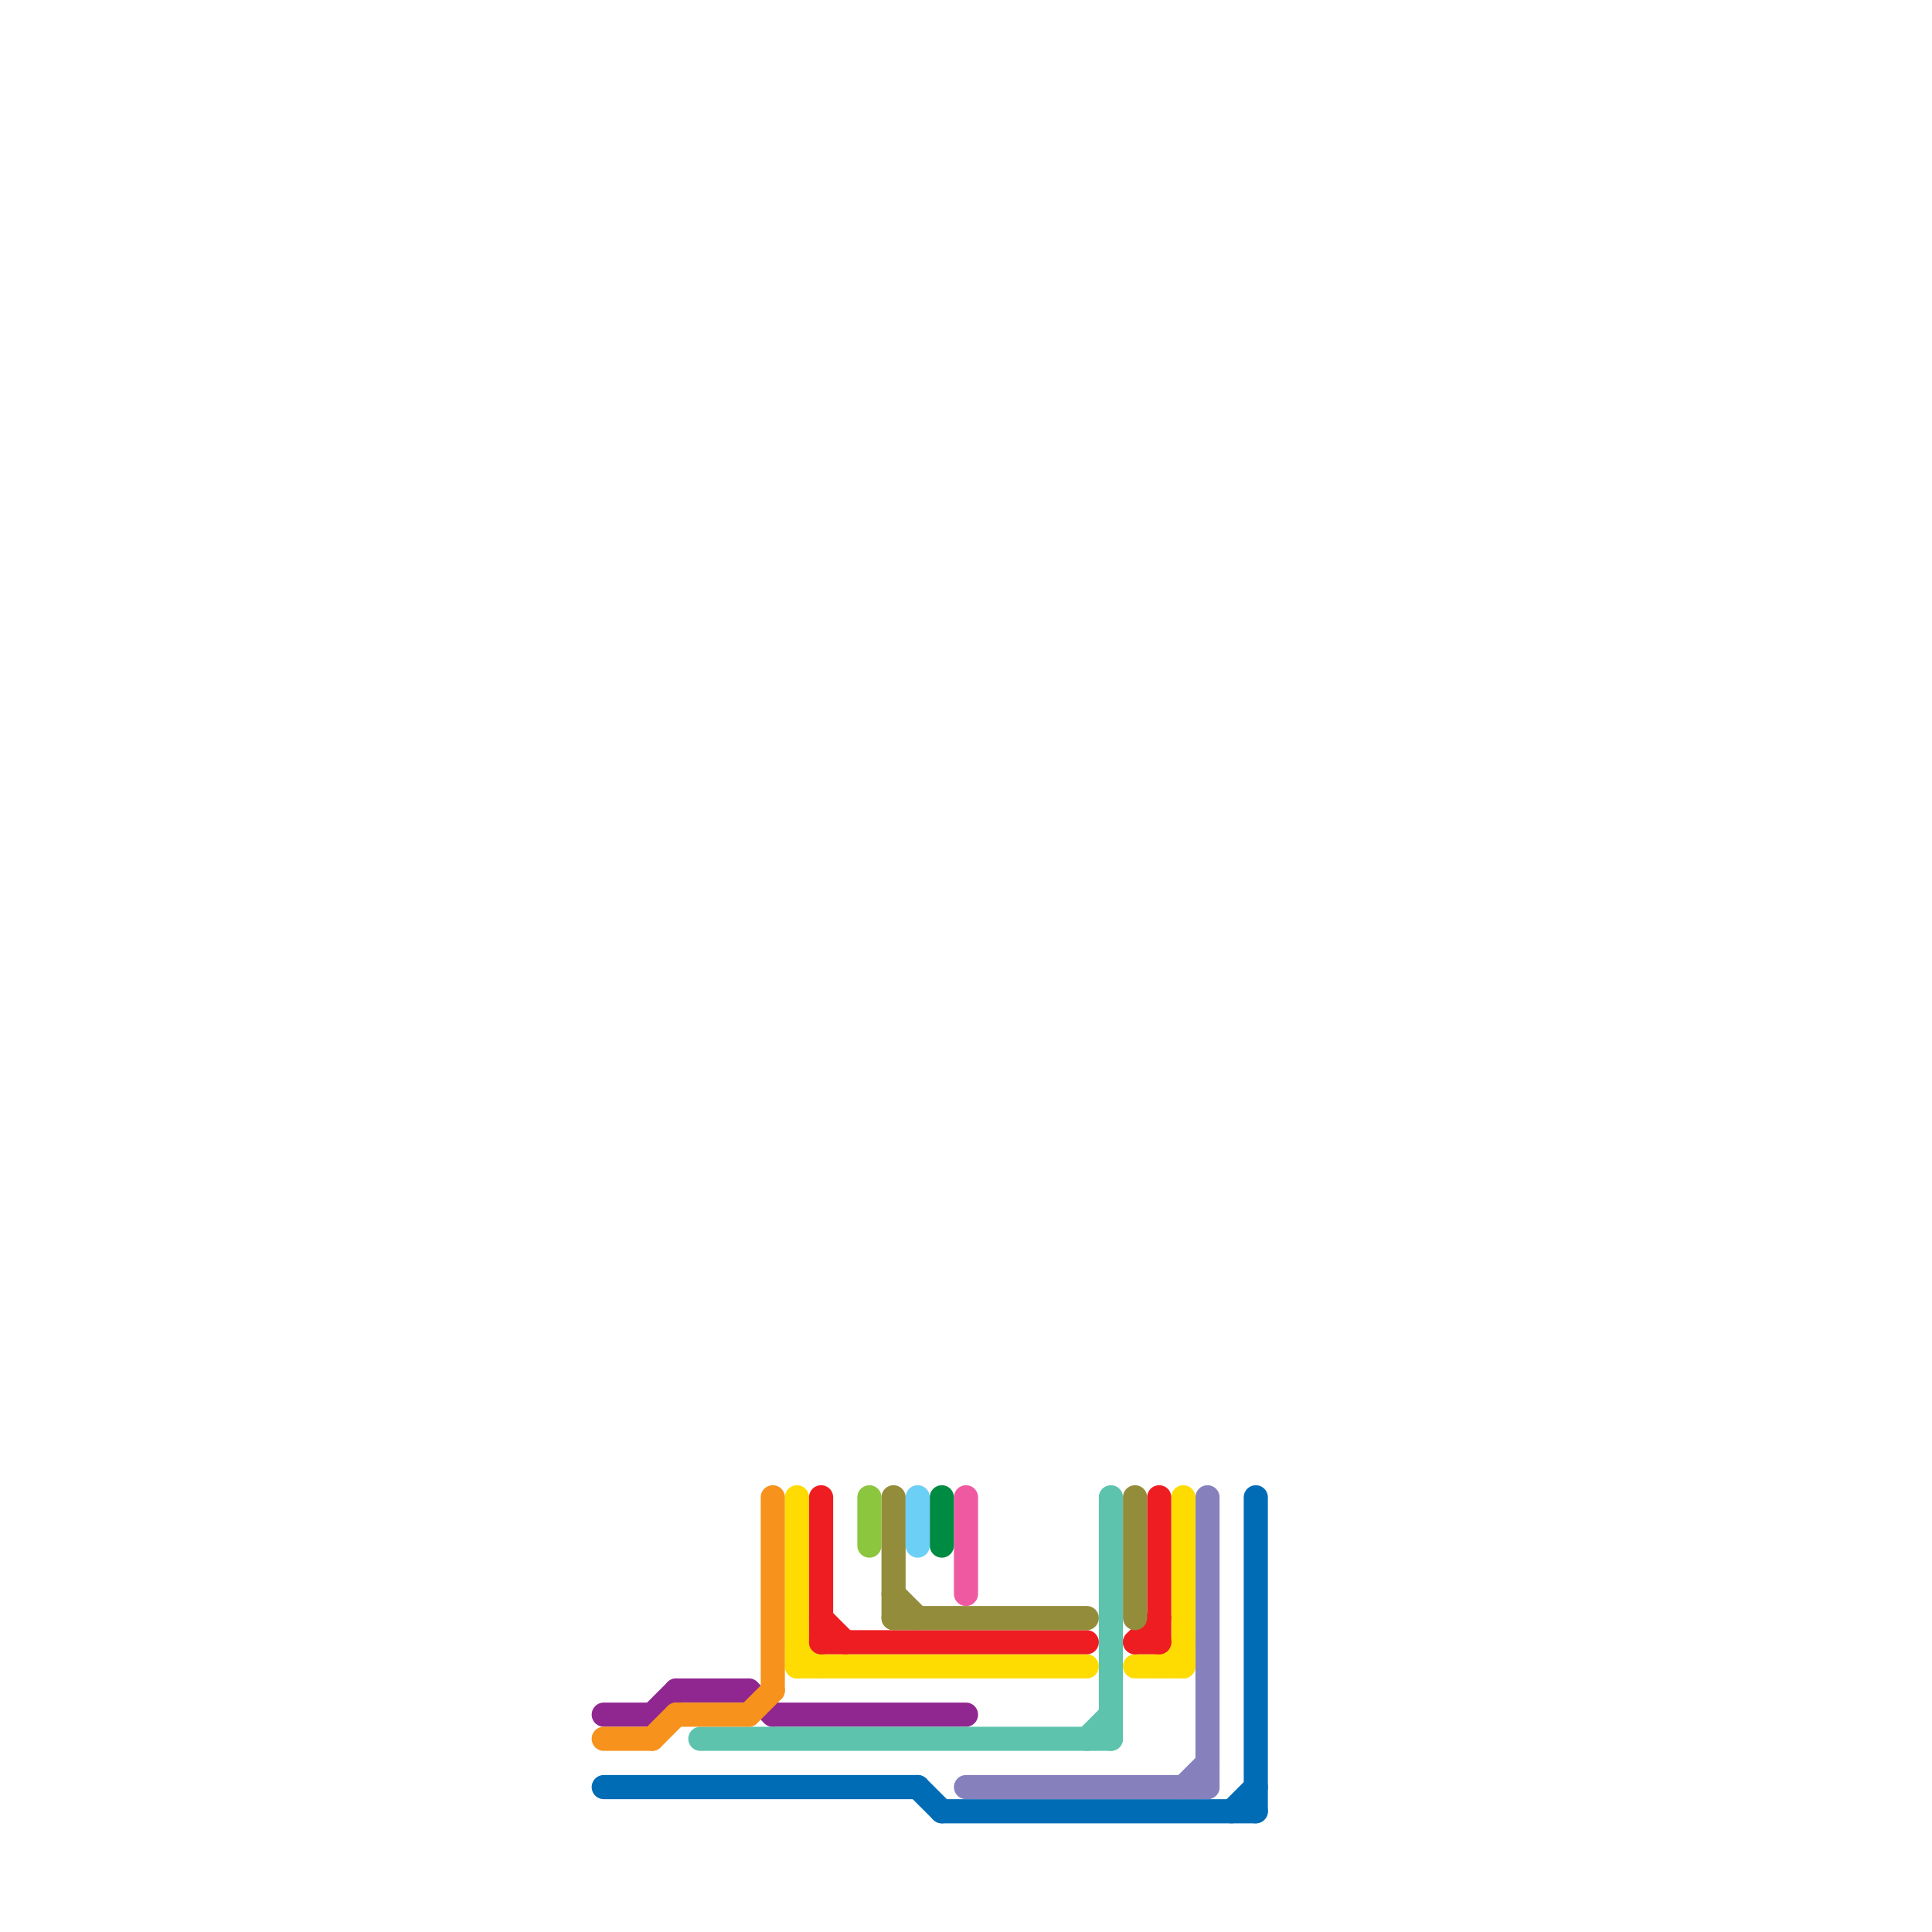 
<svg version="1.1" xmlns="http://www.w3.org/2000/svg" viewBox="0 0 80 80">
<style>text { font: 1px Helvetica; font-weight: 600; white-space: pre; dominant-baseline: central; } line { stroke-width: 1; fill: none; stroke-linecap: round; stroke-linejoin: round; } .c0 { stroke: #902790 } .c1 { stroke: #5dc3ad } .c2 { stroke: #006cb6 } .c3 { stroke: #8681bd } .c4 { stroke: #fedc01 } .c5 { stroke: #ee1d22 } .c6 { stroke: #938c3b } .c7 { stroke: #ef59a1 } .c8 { stroke: #008b42 } .c9 { stroke: #6ccff6 } .c10 { stroke: #8cc63e } .c11 { stroke: #f7921c } .w1 { stroke-width: 1; }</style><defs><g id="wm-xf"><circle r="1.2" fill="#000"/><circle r="0.9" fill="#fff"/><circle r="0.6" fill="#000"/><circle r="0.3" fill="#fff"/></g><g id="wm"><circle r="0.6" fill="#000"/><circle r="0.3" fill="#fff"/></g></defs><line class="c0 " x1="27" y1="71" x2="28" y2="70"/><line class="c0 " x1="31" y1="70" x2="32" y2="71"/><line class="c0 " x1="28" y1="70" x2="31" y2="70"/><line class="c0 " x1="25" y1="71" x2="27" y2="71"/><line class="c0 " x1="32" y1="71" x2="40" y2="71"/><line class="c1 " x1="45" y1="72" x2="46" y2="71"/><line class="c1 " x1="29" y1="72" x2="46" y2="72"/><line class="c1 " x1="46" y1="62" x2="46" y2="72"/><line class="c2 " x1="52" y1="62" x2="52" y2="75"/><line class="c2 " x1="39" y1="75" x2="52" y2="75"/><line class="c2 " x1="38" y1="74" x2="39" y2="75"/><line class="c2 " x1="25" y1="74" x2="38" y2="74"/><line class="c2 " x1="51" y1="75" x2="52" y2="74"/><line class="c3 " x1="40" y1="74" x2="50" y2="74"/><line class="c3 " x1="49" y1="74" x2="50" y2="73"/><line class="c3 " x1="50" y1="62" x2="50" y2="74"/><line class="c4 " x1="47" y1="69" x2="49" y2="69"/><line class="c4 " x1="33" y1="68" x2="34" y2="69"/><line class="c4 " x1="48" y1="69" x2="49" y2="68"/><line class="c4 " x1="33" y1="69" x2="45" y2="69"/><line class="c4 " x1="33" y1="62" x2="33" y2="69"/><line class="c4 " x1="49" y1="62" x2="49" y2="69"/><line class="c5 " x1="34" y1="67" x2="35" y2="68"/><line class="c5 " x1="48" y1="62" x2="48" y2="68"/><line class="c5 " x1="47" y1="68" x2="48" y2="68"/><line class="c5 " x1="34" y1="68" x2="45" y2="68"/><line class="c5 " x1="34" y1="62" x2="34" y2="68"/><line class="c5 " x1="47" y1="68" x2="48" y2="67"/><line class="c6 " x1="37" y1="62" x2="37" y2="67"/><line class="c6 " x1="47" y1="62" x2="47" y2="67"/><line class="c6 " x1="37" y1="66" x2="38" y2="67"/><line class="c6 " x1="37" y1="67" x2="45" y2="67"/><line class="c7 " x1="40" y1="62" x2="40" y2="66"/><line class="c8 " x1="39" y1="62" x2="39" y2="64"/><line class="c9 " x1="38" y1="62" x2="38" y2="64"/><line class="c10 " x1="36" y1="62" x2="36" y2="64"/><line class="c11 " x1="32" y1="62" x2="32" y2="70"/><line class="c11 " x1="31" y1="71" x2="32" y2="70"/><line class="c11 " x1="28" y1="71" x2="31" y2="71"/><line class="c11 " x1="27" y1="72" x2="28" y2="71"/><line class="c11 " x1="25" y1="72" x2="27" y2="72"/>
</svg>
